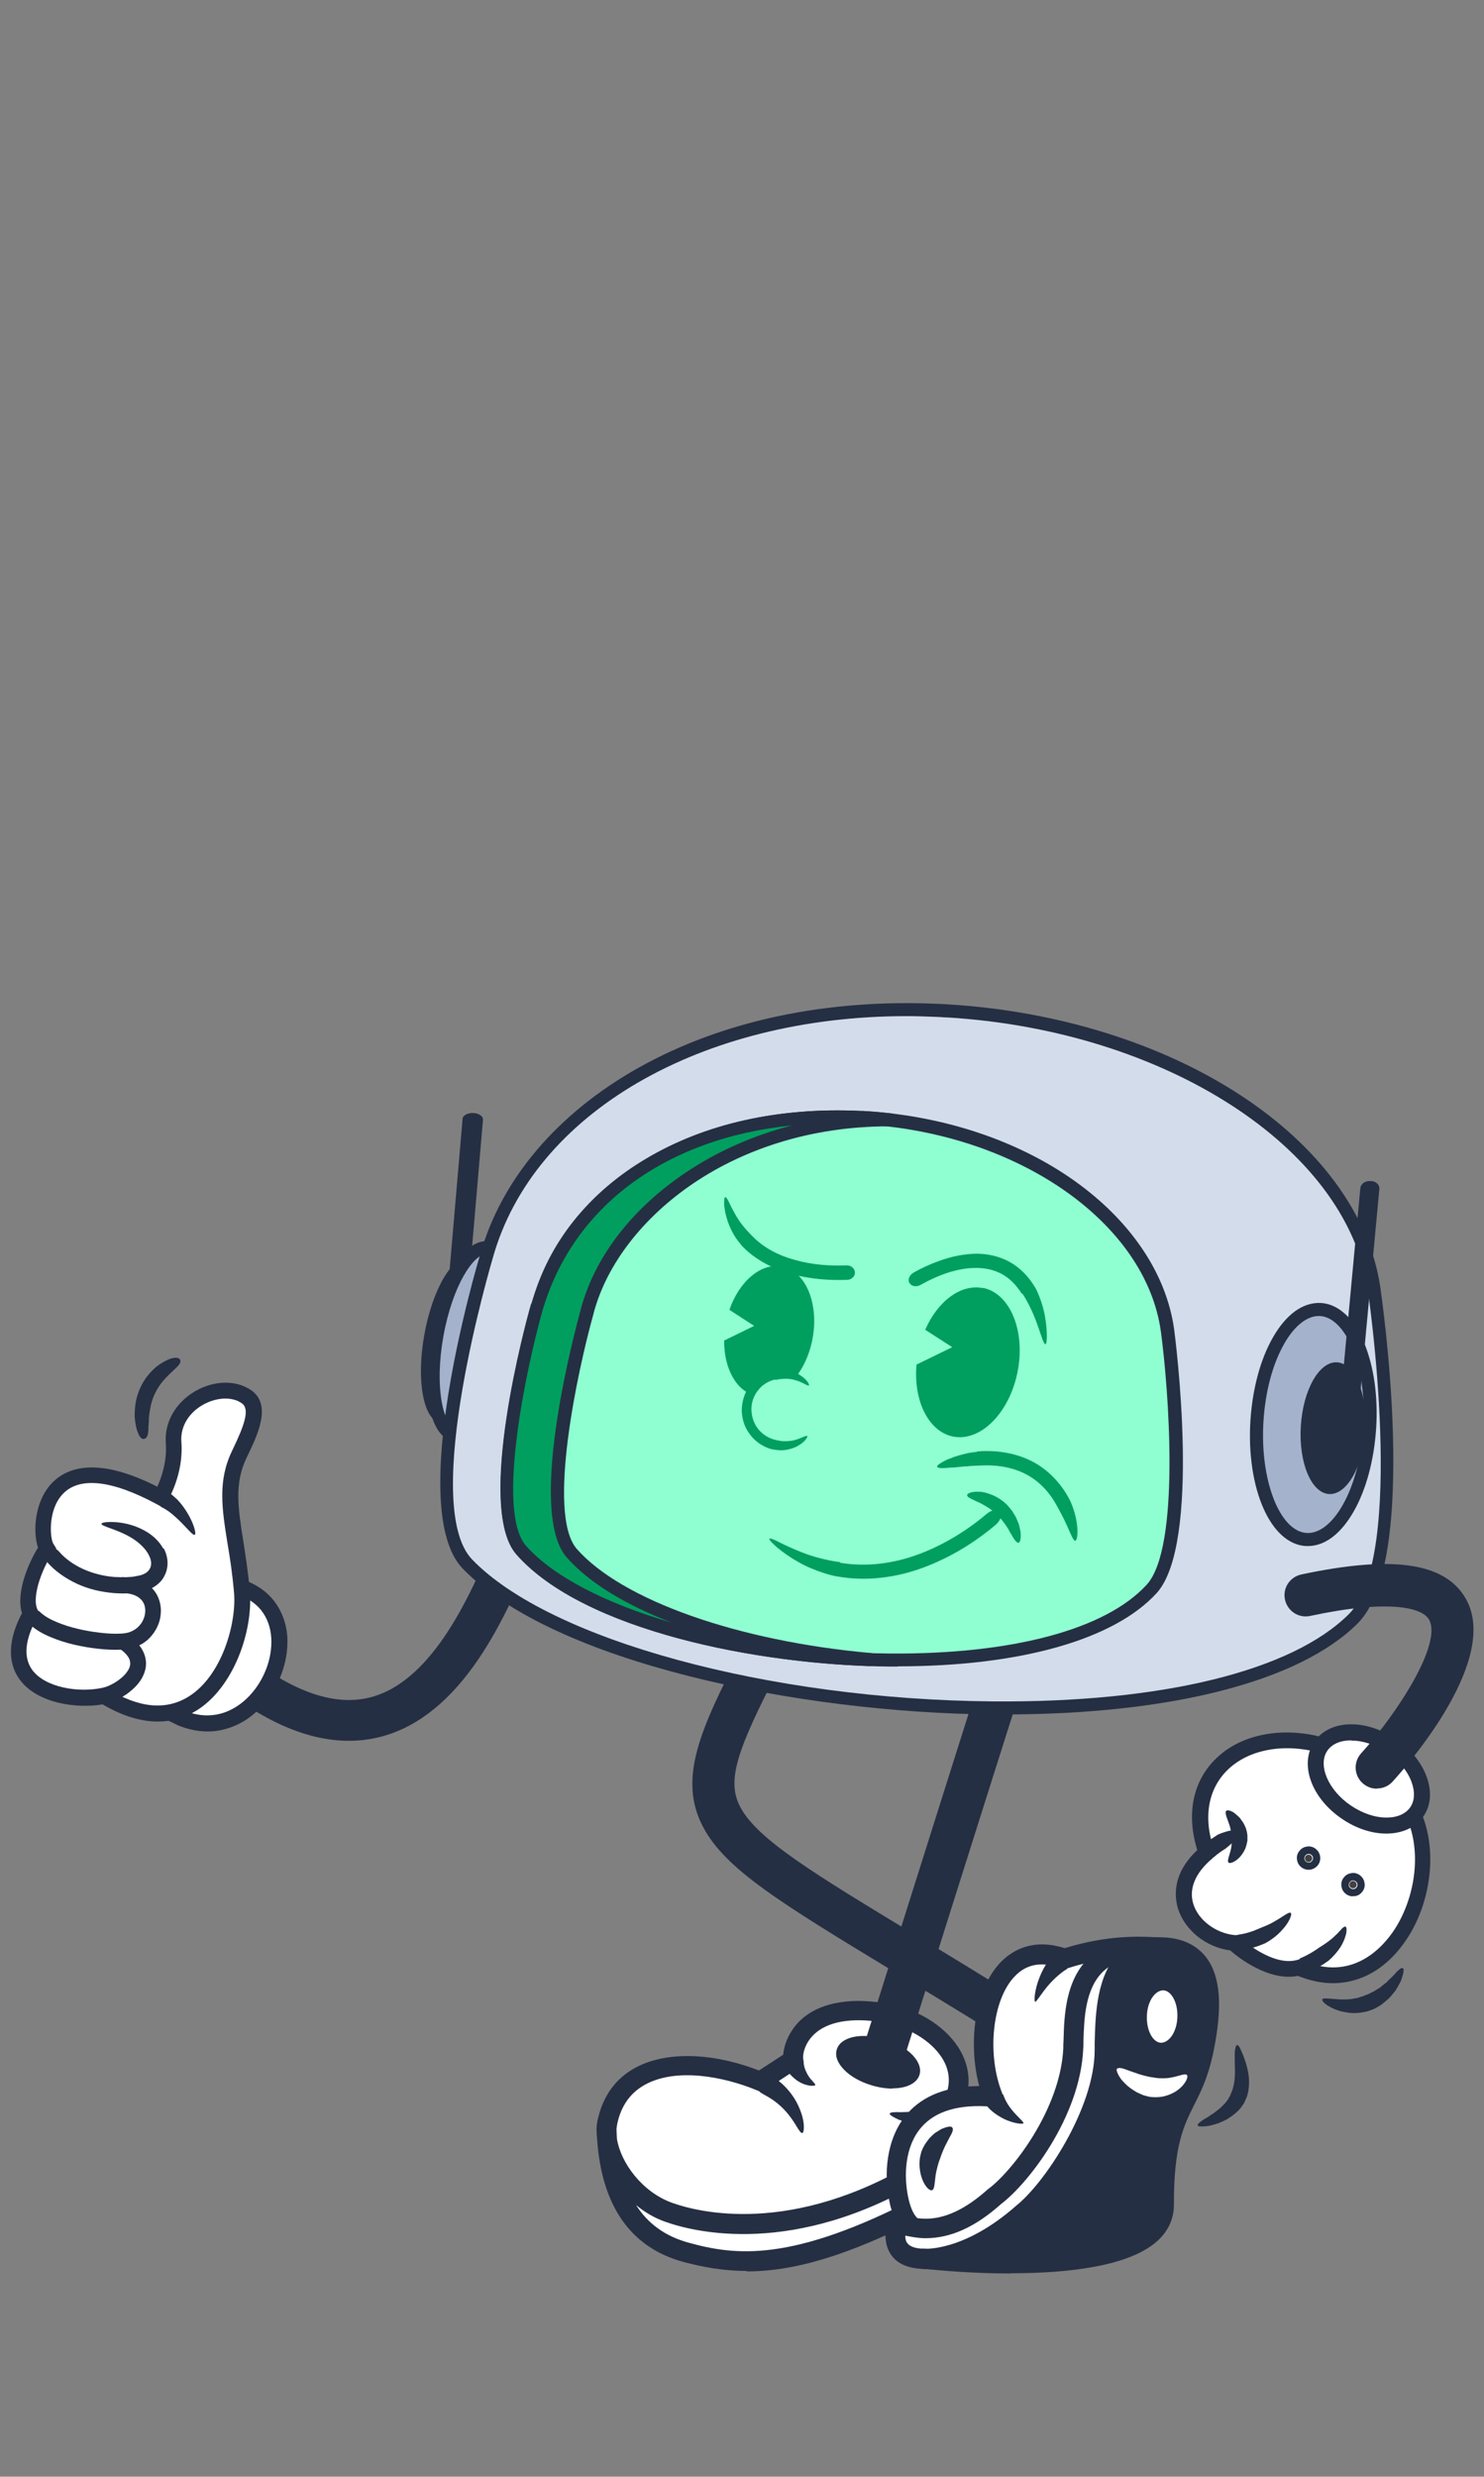<?xml version="1.0" encoding="UTF-8"?>
<svg id="Layer_1" xmlns="http://www.w3.org/2000/svg" version="1.1" viewBox="0 0 648 1081">
  <rect x="0" y="0" width="648" height="1081" fill="#808080" stroke="none"/>
  <!-- Generator: Adobe Illustrator 29.6.1, SVG Export Plug-In . SVG Version: 2.1.1 Build 9)  -->
  <defs>
    <style>
      .st0 {
        fill: #009f5f;
      }

      .st1 {
        fill: #d3dcea;
      }

      .st2 {
        fill: #fff;
      }

      .st3, .st4 {
        fill: none;
      }

      .st5 {
        fill: #252f43;
      }

      .st6 {
        fill: #a4b2cc;
      }

      .st7 {
        fill: #8fffd2;
      }

      .st4 {
        stroke: #252f43;
        stroke-linecap: round;
        stroke-miterlimit: 10;
        stroke-width: 17.8px;
      }

      .st8 {
        fill: #414042;
      }
    </style>
  </defs>
  <g>
    <g>
      <g>
        <path class="st2" d="M264.8,929.4c.7,19.9,6.4,45.8,34.5,53.6,24.3,6.7,50,7.6,103.2-20.1,14-7.3,22.5-23.1,17-38.5M265.2,926.3c-2.6,12.8,8.9,32.8,27,39.2,23.8,8.4,64.2,9,109.7-18.4,17.8-10.7,19.8-17.4,16.1-33.6,4.7-17.2-13-32.2-32.3-35.2-33.6-5.2-39.9,14-39.3,20.6h0s-14.3,9.5-14.3,9.5c-25.6-10.5-60.5-11.9-66.8,17.9Z"/>
        <path class="st5" d="M326.1,991.2c-9.9,0-18.9-1.6-27.9-4-22.9-6.3-35.6-24.5-37.5-54-.1-1.2-.2-2.4-.2-3.6,0,0,0,0,0,0,0-.2,0-.4,0-.6,0-1.2.2-2.3.4-3.4h0c2.3-10.8,8-18.6,16.9-23.3,13.3-7,33.2-6.5,53.6,1.4l10.6-6.9c.4-4.6,2.7-10.4,7.5-15,5.5-5.2,16.3-10.7,36.7-7.5,13.6,2.1,25.9,9.5,32.2,19.2,4.1,6.4,5.5,13.4,3.9,20.4.8,3.6,1.3,6.8,1.4,9.8,5.6,16.4-2.5,34.5-19.3,43.3-34.8,18.1-58.5,24.4-78.5,24.4ZM277.6,962.2c5.2,8.3,12.8,13.8,22.9,16.6,20.5,5.7,45.1,8.8,100-19.7,6.4-3.3,12-9.1,14.7-16-2.9,2.6-6.5,5.1-11.1,7.9-57.2,34.5-101.3,23.1-113.4,18.8-4.9-1.7-9.3-4.3-13.1-7.5ZM269.4,933.6c1.7,10.4,11,23.2,24.2,27.9,11.2,4,52,14.5,106-18,11.6-7,15.5-11.5,15.6-18.8,0-.2,0-.4,0-.6,0-2.7-.6-5.8-1.5-9.5l-.3-1.1.3-1.1c1.3-4.9.5-9.8-2.5-14.4-4.9-7.6-15.3-13.7-26.3-15.4-13.4-2.1-23.6-.2-29.4,5.3-4.4,4.2-5,9.1-4.8,10.6l.3,2.6-18.5,12.1-2.1-.9c-14.5-6-34.9-9.8-48.4-2.6-6.6,3.5-10.8,9.3-12.5,17.4-.1.6-.2,1.3-.3,2h0c0,1.5.1,2.9.2,4.4Z"/>
      </g>
      <path class="st5" d="M342.5,901.5c-.3-.9,1.5-2.2,3.8-2.5,2.4-.4,4.3-.5,4.5,0,0,.2,0,3,1.4,5.6.6,1.3,1.5,2.6,2.4,3.5.8.9,1.5,1.6,1.4,1.9,0,.3-1,.5-2.5.3-1.4-.2-3.3-.8-5.1-2-1.7-1.1-3.3-2.7-4.3-4-1-1.4-1.5-2.5-1.6-2.7Z"/>
      <path class="st5" d="M332.8,913.7l-.6-.3c-1-.6-1.1-2.7-.2-4.9.8-2.3,2.9-3.5,4.4-2.7l.8.4c.4.2,2.1,1.4,4.3,3.3,2.1,1.9,4.6,4.8,6.3,8,1.7,3.2,2.8,6.5,3.1,9.1.3,2.6,0,4.3-.6,4.4-.6.1-1.5-1.3-2.7-3.3-1.2-2-2.9-4.5-4.9-6.6-2-2.2-4.3-4-6.2-5.2-1.9-1.2-3.4-1.9-3.6-2.1Z"/>
      <path class="st5" d="M412.6,914.3l.4-.5c.6-.9,2.7-.9,5-.2,2.3.7,3.4,3.2,2.3,4.9l-.6.9c-.3.4-1.9,2.5-5,4.4-3,2-7.4,3.3-11.6,3.3-4.2.2-7.9-1-10.6-1.9-2.6-1.2-4.2-2.2-4-2.7.2-.6,2.1-.7,4.7-.6,2.6-.1,6.1,0,9.3-.9,3.2-.7,5.9-2.2,7.6-3.7,1.7-1.5,2.5-2.9,2.7-3.1Z"/>
    </g>
    <g>
      <ellipse class="st5" cx="383.4" cy="900.2" rx="9.2" ry="17.8" transform="translate(-589.7 1002) rotate(-72.9)"/>
      <path class="st5" d="M389.7,911.6c-2.9,0-6.1-.5-9.3-1.5-4.7-1.4-8.9-3.8-11.7-6.6-3-3-4.2-6.2-3.3-9,1.7-5.6,11-7.5,21.1-4.4,10.1,3.1,16.7,9.9,15,15.5-1.2,3.8-5.8,5.9-11.8,5.9ZM377.1,891.1c-4.9,0-8.7,1.5-9.5,4.2-.6,1.9.4,4.3,2.8,6.6,2.6,2.5,6.4,4.6,10.7,6,8.6,2.6,16.9,1.3,18.2-2.8,1.3-4.2-4.9-9.9-13.5-12.6-3-.9-6-1.4-8.7-1.4Z"/>
    </g>
  </g>
  <path class="st5" d="M384.4,909.9c-.9,0-1.9-.1-2.8-.4-4.9-1.5-7.6-6.7-6-11.6.4-1.3,41.5-131.7,57.8-182.9,1.5-4.9,6.7-7.6,11.6-6,4.9,1.5,7.6,6.7,6,11.6-16.3,51.1-57.4,181.5-57.8,182.8-1.2,3.9-4.9,6.5-8.8,6.5Z"/>
  <path class="st5" d="M439.8,889.2c-1.7,0-3.3-.4-4.9-1.4-16.6-10.3-31.4-19.3-44.5-27.2-49.1-29.8-73.8-44.7-83.5-63.4-11-21-.9-42.8,16.5-76.6,2.3-4.5,7.9-6.3,12.4-4,4.5,2.3,6.3,7.9,4,12.4-17.8,34.5-22.7,48-16.6,59.6,7.3,14.1,32,29,76.7,56.1,13.1,7.9,27.9,16.9,44.6,27.3,4.3,2.7,5.7,8.4,3,12.7-1.7,2.8-4.8,4.4-7.9,4.4Z"/>
  <g>
    <g>
      <path class="st2" d="M391.4,970.6c-1.7,10,1.7,14.9,11.7,15.3,10,.5,87.9,6.9,92.6-30.5,4.7-37.4,13-45.7,16.3-60.5,4.7-21.5,22.7-43.6-7.9-45-6.8-.3-20.3-1-39.2,5.1-32.3-11.6-41.8,33.9-31.2,60.2-42.6-3.5-44.5,29.3-41.1,45,1.3,6.2,3.5,10,6.3,12-2.9-.5-5.5-1.2-7.5-1.6Z"/>
      <path class="st5" d="M423.6,990.9c-5.8,0-12.1-.2-18.8-.6-.8,0-1.4,0-1.9-.1-6.2-.3-10.5-2.1-13.2-5.5-2.8-3.5-3.6-8.4-2.5-14.9l.7-4.3,1.8.3c-.5-1.5-1-3.1-1.3-4.8-2.5-11.5-1.7-27.5,7.7-38.4,7-8,17.6-12.1,31.5-12.1h0c-4.8-17.8-2.5-41.7,9.3-54,5.1-5.3,14.1-10.6,28-6.2,18.9-5.8,32.6-5.1,39.3-4.8,9.7.5,16,3,19.2,7.8,4.8,7.3,1.2,17.1-2.6,27.6-1.8,4.9-3.6,9.9-4.7,14.9-1.2,5.3-3,9.8-4.9,14.6-3.7,9.4-8.3,21.1-11.4,45.5-2.1,16.4-17.5,35-76.3,35ZM395.3,975.9c0,1.5.4,2.7,1.1,3.4,1.1,1.3,3.4,2.1,6.9,2.2.5,0,1.2,0,2,.1,52.9,3,83.5-6.5,86-26.9,3.2-25.5,8.1-37.8,11.9-47.6,1.8-4.7,3.4-8.7,4.5-13.2,1.2-5.5,3.1-10.8,5-16,2.9-8,5.9-16.2,3.5-19.8-1.5-2.3-5.8-3.6-12.4-3.9-6.8-.3-19.5-.9-37.7,4.9l-1.4.4-1.4-.5c-8.3-3-15.1-1.8-20.2,3.6-9.8,10.1-12.3,33.9-5.5,51l2.6,6.5-7-.6c-14.2-1.2-24.6,1.8-30.8,8.9-7.4,8.4-7.8,21.4-5.8,30.8,1,4.7,2.6,8,4.6,9.5l14.8,10.9-18.1-3.1c-1-.2-1.9-.4-2.8-.6Z"/>
    </g>
    <g>
      <path class="st2" d="M403,985.9c10,.5,93.8,7.2,98.5-30.3,4.7-37.4,14.2-45.7,17.5-60.4,4.7-21.5,15.5-43.9-15-45.3-.7,0,.6,0,0,0-37.1-1.7-34.8,30.5-35.4,44.3-1.3,27.4-22.3,55.5-34.3,64.5-11.5,10.3-21.2,14-30.3,14-4.9,0-9.5-1.5-12.7-2.1-1.7,10,1.7,14.9,11.7,15.3Z"/>
      <path class="st5" d="M425.6,991c-6.6,0-13.5-.2-20.9-.6-.8,0-1.4,0-1.9-.1h0c-6.2-.3-10.5-2.1-13.2-5.5-2.8-3.5-3.6-8.4-2.5-14.9l.7-4.3,4.3.8c.9.2,2,.4,3.2.7,2.7.6,5.7,1.3,8.8,1.3h.1c8.6,0,17.5-4.2,27.2-12.9l.3-.2c10.4-7.8,31.3-34.6,32.6-61.3,0-1.1,0-2.3.1-3.5.3-10.5.7-26.4,11.5-36.4,6.6-6.1,16.1-9,28.1-8.4h.1s0,0,0,0c0,0,0,0,0,0h.1c10.3.5,17.2,3.3,21.1,8.6,6.2,8.4,3.2,20.4,0,33-.8,3-1.5,6-2.2,9-1.2,5.5-3.1,9.9-5.4,15-4,9.3-9.1,21-12.1,45-2.9,22.9-30.5,34.8-80.2,34.8ZM395.3,975.9c0,1.5.4,2.7,1.1,3.4,1.1,1.3,3.4,2.1,6.9,2.2h0c.5,0,1.2,0,2,.1,55.9,3.2,89.5-6.5,92-26.6,3.2-25.3,8.5-37.5,12.7-47.4,2-4.7,3.8-8.8,4.9-13.4.7-3.1,1.5-6.2,2.2-9.2,2.7-10.6,5.3-20.5,1.5-25.7-2.3-3.1-7.2-4.8-14.7-5.1h0s0,0,0,0c-9.7-.5-17.1,1.6-22,6.1-8.2,7.6-8.5,21.3-8.8,30.3,0,1.3,0,2.6-.1,3.7-1.4,29.8-24,58.7-35.9,67.7-11.3,10.1-22.1,14.9-32.9,14.9h-.1c-3.2,0-6.1-.6-8.7-1.1Z"/>
    </g>
    <path class="st5" d="M415.9,928.7c.3.5.2,1.4-.3,2.4-.2.5-.6,1.1-.9,1.7-.3.6-.7,1.3-1,1.9-1.5,2.7-2.6,5.6-3.2,7.4-.7,1.8-1.6,4.8-2,7.7-.4,2.9-.4,5.6-1.4,6.1-1.1.6-3.4-1.7-4.6-5.3-.6-1.8-1-3.9-1-6,0-1,.1-2,.2-2.9.2-.9.4-1.7.6-2.5.5-1.4,1.4-3.2,2.6-4.7.3-.4.6-.8.9-1.2l1.1-1.1c.7-.7,1.5-1.4,2.3-1.8.8-.5,1.5-1,2.2-1.3.7-.3,1.4-.5,2-.7,1.2-.3,2.1-.3,2.4.2Z"/>
    <path class="st5" d="M460.5,852.7c1-.8,3.2.1,4.3,2.2,1.2,2.1,1.8,4,1.1,4.5-.2.1-1.2.7-2.6,1.8-1.4,1.1-3.2,2.7-4.9,4.6-3.3,3.6-5.8,8.1-6.4,7.9-.6-.2-.2-5.4,1.9-10.6,1-2.6,2.4-5.2,3.8-7.1,1.3-1.9,2.6-3.2,2.8-3.4Z"/>
    <path class="st5" d="M430.7,918.8c-.6-.9.8-2.7,3-3.6h0c2.2-.9,4.1-1.4,4.4-.9,0,.1.3.9.9,2.2.6,1.2,1.5,2.8,2.7,4.2,2.3,3,5.5,5.5,5.2,6h0c-.2.6-4.4.1-8.4-1.8-2-1-4-2.3-5.4-3.5-1.4-1.2-2.3-2.4-2.5-2.6Z"/>
    <g>
      <path class="st5" d="M446.2,966.3c12.5-9.7,36.1-44.1,36.1-71.5.5-15.2-.4-46,25.8-44.7,22.5,1.1,22,23.9,17.4,45.4-5.5,26.1-17.5,24.1-17.2,66.9.2,35.3-102.9,23.7-105.2,23.5,0,0,18.6,2,43.1-19.6Z"/>
      <path class="st5" d="M441.4,992.3c-16.3,0-31-1.3-38.5-2.1h-.2s0,0,0,0c-2.4-.3-4.1-2.4-3.8-4.8.2-2.4,2.3-4.1,4.7-3.9h0c.1,0,17.2,1.3,39.8-18.5,0,0,.1-.1.2-.2,12.1-9.4,34.4-42.4,34.4-68.1,0-1,0-2,0-3,.3-12,.7-30.1,11.1-39.8,4.9-4.5,11.3-6.7,19.1-6.3,8.1.4,14.2,3.3,18.4,8.6,6.4,8.3,7.4,21.7,3.1,42.1-2.2,10.2-5.2,16.4-8.2,22.3-4.6,9.2-9,17.9-8.9,43.7,0,6.1-2.4,11.4-7.2,15.8-12.5,11.3-39.9,14.1-64,14.1ZM429,983.4c29.3,1.1,59.3-1.5,70.5-11.7,2.9-2.7,4.4-5.7,4.3-9.3-.1-27.9,4.9-38,9.8-47.7,2.9-5.7,5.6-11,7.5-20.1,3.6-17.2,3.1-29-1.5-35-2.5-3.3-6.4-5-11.9-5.2-5.5-.3-9.6,1-12.8,4-7.7,7.2-8.1,23.1-8.4,33.6,0,1,0,2,0,2.9,0,29.3-24.8,64.6-37.7,74.7-7.2,6.3-13.9,10.7-19.9,13.8Z"/>
    </g>
    <g>
      <ellipse class="st2" cx="507.4" cy="880.1" rx="12.7" ry="7.8" transform="translate(-395.5 1345.7) rotate(-87.3)"/>
      <path class="st5" d="M507,893.9c0,0-.2,0-.3,0-5-.2-8.7-6.5-8.3-14.3h0c.2-3.6,1.2-7,2.9-9.5,1.8-2.7,4.2-4.1,6.7-4,5,.2,8.7,6.5,8.3,14.3-.2,3.6-1.2,7-2.9,9.5-1.8,2.6-4,4-6.4,4ZM499.6,879.7h1.2c-.3,6.3,2.5,11.7,6.1,11.9,1.7,0,3.3-1,4.7-2.9,1.5-2.1,2.4-5.1,2.5-8.2.3-6.2-2.5-11.6-6.1-11.8-1.7,0-3.3,1-4.7,2.9-1.5,2.1-2.4,5.1-2.5,8.2h-1.2Z"/>
    </g>
    <path class="st2" d="M487.9,902.9c.4-.4,1.4-.4,2.6,0,.6.2,1.3.4,2,.7.7.3,1.5.5,2.3.8,3.2,1.2,6.6,2.1,8.6,2.3,1,.2,2.3.4,3.8.4,1.4,0,3,0,4.5-.4,3-.5,5.6-1.8,6.5-1.1.9.7-.4,4-3.9,6.6-1.7,1.3-4,2.3-6.2,2.8-2.3.5-4.5.4-6.1.2-.8-.2-1.7-.4-2.7-.7-.9-.4-1.9-.8-2.9-1.3-1.9-1.1-3.7-2.3-5.1-3.8-.7-.7-1.4-1.4-1.9-2.1-.5-.7-.9-1.4-1.2-2-.6-1.2-.8-2.1-.4-2.5Z"/>
    <path class="st5" d="M523,927.6c-.1-.5.7-1.2,2-2.1.6-.5,1.5-.9,2.3-1.4.8-.6,1.7-1.2,2.7-1.8.9-.7,1.8-1.4,2.7-2.1.8-.8,1.6-1.5,2.3-2.3.6-.8,1.3-1.5,1.6-2.3.2-.4.5-.7.6-1.1.1-.4.3-.7.4-1,.6-1.2,1.1-3,1.4-5.1.3-2.1.3-4.6.2-6.9,0-2.3-.1-4.5,0-6.2.2-1.6.5-2.7,1-2.7.5,0,1.1.8,1.7,2.3.7,1.5,1.5,3.5,2.2,5.8.7,2.4,1.3,5.1,1.3,7.9,0,2.8-.4,5.6-1.4,7.6-.2.5-.5,1-.7,1.6-.3.5-.7,1.1-1.1,1.6-.7,1.2-1.8,2.1-2.9,3.1-1.1.9-2.3,1.7-3.5,2.5-1.3.6-2.5,1.2-3.7,1.7-1.2.4-2.4.7-3.5,1-1.1.3-2.1.3-2.9.4-1.7.1-2.7,0-2.8-.5Z"/>
  </g>
  <g>
    <path class="st4" d="M102.1,729.5c93.3,72.9,120.3-61.2,137.7-93.5"/>
    <path class="st3" d="M102.1,729.5c93.3,72.9,120.3-61.2,137.7-93.5"/>
  </g>
  <g>
    <g>
      <path class="st5" d="M197,598.3h0c2.4.1,4.5-.9,4.7-2.4l9.2-107.2c.1-1.5-1.8-2.8-4.2-2.9h0c-2.4-.1-4.5.9-4.7,2.4l-9.2,107.2c-.1,1.5,1.8,2.8,4.2,2.9Z"/>
      <g>
        <ellipse class="st5" cx="198.6" cy="585.1" rx="36.5" ry="13.5" transform="translate(-412.3 677.9) rotate(-79.9)"/>
        <g>
          <ellipse class="st6" cx="205.9" cy="585.5" rx="41.5" ry="15.3" transform="translate(-406.7 685.6) rotate(-79.9)"/>
          <path class="st5" d="M199.7,629.3c-.5,0-1,0-1.6-.1-5.3-.9-9.1-6.7-10.8-16.1-1.5-8.5-1.3-19.4.7-30.7,3.8-21.2,14-42.5,25.6-40.5,5.3.9,9.1,6.7,10.8,16.1,1.5,8.5,1.3,19.4-.7,30.7h0c-3.6,20.2-13.1,40.6-24.1,40.6ZM212.2,547.4c-5.2,0-14.5,13.1-18.6,35.9-1.9,10.6-2.1,20.8-.7,28.7,1.2,6.7,3.6,11.1,6.2,11.6,5.1.9,14.9-12.3,19.1-35.9h0c1.9-10.6,2.1-20.8.7-28.7-1.2-6.7-3.6-11.1-6.2-11.6-.2,0-.3,0-.5,0Z"/>
        </g>
        <g>
          <g>
            <path class="st1" d="M414.2,441.3c-1.2,0-2.4-.1-3.6-.2-101.8-5.1-180.1,42.7-198.1,107.2h0s-32.8,109.1-8.3,134.4c64.5,66.7,321.8,88.8,386.8,23.8,26.7-26.7,8.9-145,8.9-145-9.9-62.1-87.9-114.2-185.7-120.2Z"/>
            <path class="st5" d="M438.2,748.3c-1.5,0-3.1,0-4.7,0-85.1-.7-191.9-22.8-231.4-63.6-25.4-26.2,6.2-132.7,7.6-137.2,9.1-32.6,33.6-61.5,69-81.4,36.9-20.7,82.5-30.3,132-27.9,1.2,0,2.4.1,3.6.2,47.5,2.9,92.7,17,127.2,39.5,34.5,22.5,56.2,52,61.1,83.1.7,4.9,17.6,120.1-9.7,147.5-25.4,25.4-81.6,39.8-154.7,39.8ZM396,443.5c-89.8,0-163.1,42.2-180.8,105.5-.3,1.1-32.1,107.8-9,131.7,33.9,35.1,129.5,61.1,227.4,61.9,73.9.6,130.5-13.3,155.4-38.1,25.4-25.4,8.3-141.5,8.1-142.6-9.7-61.3-88.5-112-183.1-117.8h0c-1.2,0-2.4-.1-3.6-.2-4.9-.2-9.7-.4-14.4-.4Z"/>
          </g>
          <g>
            <path class="st7" d="M378.1,487.9c-.9,0-1.7,0-2.6-.1-72.5-3.5-128.1,31-141.3,84.3h-.3s-23.8,85-6.4,104.6c45.7,51.7,228.8,67.8,275.3,16.9,19.1-20.9,6.9-112.9,6.9-112.9-6.8-48.3-62.1-88.5-131.8-92.8Z"/>
            <path class="st5" d="M392,727.4c-1.1,0-2.1,0-3.2,0-58.3-.5-134.3-16-163.3-48.9-18.2-20.6,4.8-103.7,5.8-107.3l.6-2.1h.2c14.6-53.9,72-87.7,143.6-84.2.9,0,1.7,0,2.6.1h0c34,2.1,66.3,12.9,90.9,30.4,24.6,17.5,40.1,40.5,43.5,64.8.5,3.8,12.1,93.6-7.7,115.2-18.6,20.3-59.7,31.9-113,31.9ZM236.1,574.9c-6.7,24.8-19.5,85.2-6.5,99.9,23.5,26.6,90.5,46.4,159.1,46.9,53.3.4,94.1-10.5,112-30,14.9-16.3,9.6-85.4,6.2-110.6-6.6-47.4-62.2-86.2-129.1-90.3-.8,0-1.7,0-2.5-.1-69.8-3.4-125.4,29.6-138.4,82.1l-.5,2.2h-.3Z"/>
          </g>
          <g>
            <path class="st0" d="M380,724.4c-62.1-2-127.6-19.6-152.4-47.7-17.4-19.6,6.4-104.6,6.4-104.6h0c15.4-54,69-87.8,141.5-84.3.9,0,1.7,0,2.6.1,3.7.2,7.4.6,11,1-68.7-.4-121.8,39.7-133,84.5,0,0-23.8,85-6.4,104.6,21.9,24.8,75.4,41.4,130.4,46.4Z"/>
            <path class="st5" d="M380,727.2s0,0,0,0c-57.1-1.9-127-17.6-154.4-48.7-18.2-20.5,4.8-103.7,5.8-107.3,7.8-27.5,25.4-50,50.6-65.3,25.6-15.5,58-22.7,93.8-21,.9,0,1.7,0,2.6.1,3.8.2,7.5.6,11.2,1,1.5.2,2.6,1.5,2.5,3,0,1.5-1.3,2.6-2.8,2.6-.2,0-.6,0-1,0-70.6,0-119.3,42.3-129.3,82.4-6.5,23.3-20.5,86.9-7.1,102.1,19.7,22.3,70.2,40.2,128.5,45.4,1.5.1,2.7,1.5,2.6,3,0,1.5-1.3,2.6-2.8,2.6ZM345.9,491.2c-55.3,5.6-96,35.3-109.2,81.5-6.5,23.2-20.4,86.8-7,102,11.9,13.4,34.8,25.1,63.5,33.5-20.2-7.8-36.1-17.5-45.7-28.4-18.2-20.6,4.9-103.7,5.8-107.2,5.8-23.2,22.2-44.8,46.1-60.8,14-9.4,29.7-16.3,46.5-20.6Z"/>
          </g>
        </g>
        <g>
          <g>
            <ellipse class="st6" cx="573.4" cy="621.8" rx="50.3" ry="24.7" transform="translate(-82.4 1155.9) rotate(-86.5)"/>
            <path class="st5" d="M571.1,674.8c-.3,0-.6,0-.9,0-15.4-.9-26-25-24.2-54.7.9-13.8,4.3-26.7,9.8-36.3,5.8-10.2,13.2-15.5,21-15.1,7.7.5,14.4,6.7,18.9,17.5,4.2,10.2,6.1,23.4,5.2,37.2-.9,13.8-4.3,26.7-9.8,36.3-5.6,9.8-12.6,15.1-20,15.1ZM575.8,574.4c-5.2,0-10.7,4.4-15.1,12.2-5,8.8-8.2,20.8-9,33.8-1.6,25.7,7.1,48,18.9,48.7,5.4.3,11.1-4.1,15.7-12.2,5-8.8,8.2-20.8,9-33.8h0c.8-13-.9-25.3-4.8-34.7-3.6-8.6-8.7-13.7-14.1-14-.2,0-.4,0-.6,0Z"/>
          </g>
          <ellipse class="st5" cx="582.3" cy="623.5" rx="28.8" ry="14.1" transform="translate(-75.8 1166.5) rotate(-86.5)"/>
        </g>
      </g>
      <path class="st5" d="M587.6,628.1h.7c2.1.1,3.9-1.3,4.1-3.1l9.9-106c.2-1.8-1.4-3.4-3.5-3.5h-.7c-2.1-.1-3.9,1.3-4.1,3.1l-9.9,106c-.2,1.8,1.4,3.4,3.5,3.5Z"/>
    </g>
    <g>
      <g>
        <path class="st7" d="M469.6,672.4s-4.5-49.6-60.3-32.3"/>
        <path class="st0" d="M426.7,633.5c7.7-.6,15.8.4,23.1,3.9,7.3,3.5,13.2,9.6,16.9,16.5,1.3,2.3,3,6.9,3.5,11,.6,4,.2,7.5-.7,7.6h0c-.8,0-2-3-3.5-6.4-1.5-3.4-3.5-7.1-4.7-9.2-3.3-6-8.1-11-14.2-13.9-6-2.9-13-3.8-20-3.3-1.2.1-2.9,0-4.7.3-.9,0-1.9.1-2.9.2-1,.1-2,.2-2.9.3-1.9,0-3.7.3-5,.3-1.3,0-2.2-.2-2.4-.6-.1-.4.5-1,1.7-1.7,1.2-.7,2.8-1.6,4.7-2.2.9-.4,1.9-.7,2.9-1,1-.3,2-.5,3-.8,1.9-.5,3.8-.7,5.1-.8Z"/>
      </g>
      <g>
        <path class="st0" d="M444.8,673.4c-.4,0-.9-.3-1.5-1-.3-.4-.6-.8-.9-1.3-.3-.5-.6-1.1-1-1.7-.4-.6-.8-1.3-1.1-2-.5-.7-.9-1.4-1.4-2.1-.5-.7-1.1-1.4-1.7-2.2-.6-.7-1.3-1.4-2-2.1-1.4-1.4-2.9-2.5-4.4-3.4-1.5-.9-2.9-1.7-4.2-2.2-2.5-1.2-4.3-1.9-4.3-2.8,0-.8,2-1.7,5.3-1.5,1.7,0,3.6.6,5.7,1.4,2.1.9,4.2,2.2,6.1,4,.9.9,1.7,1.9,2.5,2.9.6,1,1.3,2,1.8,3,.4,1,.8,2,1.2,2.9.2.9.4,1.8.6,2.6.2.8.2,1.5.2,2.2,0,.7,0,1.2-.1,1.7-.2.9-.4,1.5-.9,1.5Z"/>
        <path class="st0" d="M366.9,682.1c11.3,1.9,23,.4,33.9-3.6,10.9-4,21.1-10.2,30-17.7,2.1-1.8,4.6-2.3,5.8-1.1,1.2,1.2.4,3.9-1.8,5.8-9.5,8-20.2,14.5-31.9,18.8-11.7,4.3-24.6,6-37.1,3.8-1.5-.1-10.1-2.2-17.3-6.4-3.6-2-6.9-4.4-9.2-6.3-2.2-2-3.6-3.4-3.3-3.8s2.1.4,4.6,1.7c2.6,1.3,6.1,2.9,9.7,4.3,7.2,2.9,15.2,4.1,16.5,4.2Z"/>
      </g>
      <path class="st0" d="M328.5,539.5c5,5.2,11.7,8.6,18.9,10.5,7.2,2,14.8,2.6,22.4,2.3,1.8,0,3.3,1.2,3.5,2.9.2,1.7-1.3,3.3-3.2,3.4-8.1.3-16.3-.3-24.3-2.5-7.9-2.2-15.8-6-21.7-12.2-.3-.4-1.5-1.7-2.8-3.6-1.3-1.9-2.6-4.5-3.5-7.1-.4-1.3-.8-2.6-1.1-3.9-.2-1.3-.4-2.4-.5-3.4,0-2,0-3.3.5-3.4.4,0,1.1,1,1.9,2.8.4.9.9,1.8,1.4,2.8.5,1,1.2,2.1,1.8,3.2,2.6,4.3,6.2,7.7,6.8,8.3Z"/>
      <path class="st0" d="M446.1,564.6c-2.2-3.5-5-6.5-8.4-8.4-3.4-1.9-7.4-2.8-11.5-2.8-8.3,0-16.7,3.2-24.2,7.4-1.8,1-3.9.7-4.8-.7-1-1.4-.2-3.6,1.8-4.7,4.1-2.3,8.4-4.2,13-5.7,4.5-1.5,9.3-2.4,14.3-2.5,4.9,0,10.1,1.1,14.6,3.6,4.5,2.5,8.1,6.3,10.7,10.5.8.9,3.7,7.2,4.7,13.3,1.1,6.2,1,12,.2,12.1h0c-.9.1-2.3-5.5-4.4-10.9-2.1-5.5-5.1-10.5-5.7-11.2Z"/>
      <path class="st0" d="M429.1,562.2c-9.6-1.9-19.7,5.8-25.1,18.2l11.8,7.6-15.6,7.6c-1.4,15.7,5.2,29.2,15.9,31.4,12,2.4,24.6-10.2,28.2-28.1,3.6-17.9-3.2-34.4-15.1-36.8Z"/>
      <path class="st0" d="M341.5,552.8c-9.1-1.8-18.7,6.4-23,18.9l10.8,7-13.1,6.4c-.1,12.2,5.4,22.4,14,24.1,10.4,2.1,21.4-8.8,24.5-24.4,3.1-15.6-2.8-29.9-13.1-32Z"/>
      <g>
        <path class="st7" d="M352.4,626.8c-6.3,5.9-16.3,5.6-22.2-.7-5.9-6.3-5.6-16.3.7-22.2,6.3-5.9,16.3-5.6,22.2.7"/>
        <path class="st0" d="M338.4,602.1c-2.9.7-5.5,2.3-7.3,4.6-1.9,2.3-2.9,5.2-3,8.1,0,2.9.8,5.9,2.5,8.3,1.7,2.4,4.2,4.2,7,5.1,1,.3,2.3.6,3.9.8,1.6.1,3.3,0,4.9-.3,3.2-.7,5.6-2.4,6.1-1.9h0c.2.2-.2.9-1,1.9-.9,1-2.3,2-4.1,2.9-1.8.8-3.9,1.3-5.9,1.4-2,0-3.8-.3-5.1-.6-3.7-1.2-7-3.5-9.2-6.7-2.3-3.1-3.4-7-3.3-10.9.2-3.8,1.5-7.7,4-10.6,2.4-3,5.8-5.2,9.6-6.1,1.3-.3,3.1-.5,5.1-.3,2,.2,4.1.8,5.8,1.8,1.7,1,3.1,2.1,3.9,3.1.8,1,1.1,1.8.9,2-.5.4-2.8-1.5-5.9-2.3-1.6-.5-3.3-.7-4.8-.6-1.6,0-2.9.3-3.9.5Z"/>
      </g>
    </g>
  </g>
  <g>
    <g>
      <g>
        <path class="st2" d="M567.1,858.8c-13,3.5-28.3-10.8-28.3-10.8-17.2-1.6-32.6-21.8-11.8-39.4-15.8-44.5,37.9-68.8,81.7-28.8,30.1,27.5,2.8,98.6-41.6,79Z"/>
        <path class="st5" d="M582.1,865.6c-5,0-10.1-1.1-15.4-3.2-12.6,2.5-26-8-29.5-11.1-10.6-1.4-19.8-8.8-22.8-18.2-1.6-5.2-2.6-15.3,8.4-25.6-5.7-18.4-.7-34.8,13.6-44.3,16.5-10.9,46.8-11.2,74.4,14,18.8,17.2,16.6,49.1,3.7,68.8-8.4,12.9-19.9,19.6-32.6,19.6ZM567.4,855.1l1.1.5c22.2,9.8,35.6-6.1,40.4-13.4,11.3-17.3,13.5-45.1-2.6-59.9-24.9-22.7-51.6-22.8-65.9-13.3-12.1,8-15.9,22.4-10.2,38.4l.8,2.3-1.8,1.6c-7.3,6.2-10.2,13.2-8.1,19.8,2.2,7,9.8,12.7,18,13.5h1.2c0,.1.9.9.9.9.1.1,14,12.9,25,10l1.2-.3Z"/>
      </g>
      <g>
        <path class="st2" d="M538.8,848s15.2-.1,24.9-13.1"/>
        <path class="st5" d="M552.8,848c-3.5,1.6-7.3,2.7-11.1,3.3-1.5.2-2.9-1.3-2.9-3.2h0c0-1.9.8-3.5,2-3.7,3.1-.4,6.2-1.4,9.1-2.7.5-.3,4-1.4,7-3.3,3.1-1.7,5.9-4.1,6.7-3.5.8.5-.7,4.2-3.6,7.3-2.7,3.2-6.6,5.5-7.3,5.8Z"/>
      </g>
      <g>
        <path class="st2" d="M567.1,858.8s16-5.2,20.4-17.7"/>
        <path class="st5" d="M580.2,855.7c-3,2.2-6.2,4-9.5,5.4-1.3.6-3-.5-3.6-2.4-.6-1.8-.2-3.6.9-4.1,2.9-1.2,5.6-2.8,8.1-4.6.5-.3,3.5-2.1,6-4.3.6-.6,1.2-1.1,1.8-1.7.5-.6,1.1-1.1,1.5-1.6.8-1,1.6-1.6,2.1-1.5h0c.5.2.6,1.1.4,2.6-.1.7-.4,1.5-.7,2.5-.3.9-.8,1.8-1.2,2.7-2,3.6-5.2,6.5-5.7,6.9Z"/>
      </g>
      <path class="st5" d="M535.4,806.7c-1.8,1.1-3.5,2.3-5.1,3.6-.6.5-2.1-.3-3.4-1.7-1.3-1.4-1.7-3.1-1-3.7,1.8-1.5,3.8-2.8,5.8-4.1.4-.2,2.9-1.3,5.5-1.8,2.6-.6,5.2-.3,5.4.6.2.9-1.7,2.3-3.4,3.8-1.8,1.5-3.5,3.1-3.9,3.3Z"/>
      <path class="st5" d="M612.6,859.1c.4.2.4,1.2,0,2.7-.2.8-.5,1.7-.8,2.6-.4.9-1,1.9-1.6,3-.3.5-.6,1.1-1,1.6-.4.5-.8,1-1.2,1.5l-1.3,1.5c-.5.5-1,.9-1.5,1.3-1,.9-1.9,1.7-3,2.3-1,.6-2,1.2-2.9,1.5-.9.3-2,.8-3.2,1-1.2.2-2.5.5-3.8.5-2.6.2-5.4-.4-7.7-1-4.7-1.5-7.7-4.1-7.2-5,.2-.4,1.2-.4,2.7-.3,1.5.1,3.4.3,5.4.4,2.1,0,4.3,0,6.2-.5,1,0,1.9-.5,2.7-.7.8-.2,1.6-.6,2.2-.8.7-.2,1.4-.6,2.2-1,.8-.3,1.6-.9,2.5-1.4.4-.3.9-.5,1.3-.8l1.2-1c.4-.3.8-.7,1.3-1,.4-.3.8-.7,1.1-1.1.7-.7,1.5-1.4,2.2-2.1.6-.7,1.2-1.3,1.7-1.9,1.1-1,1.9-1.6,2.3-1.4Z"/>
      <path class="st5" d="M535.6,790.3c.3-.3,1-.2,2,.2.5.2,1,.5,1.5.9.5.4,1.1.9,1.6,1.4.3.3.6.5.8.8.2.3.5.7.7,1,.5.7,1,1.4,1.3,2.2.8,1.5,1.1,3.2,1.2,4.4,0,.6,0,1.4,0,2.2-.2.8-.3,1.6-.6,2.5-.5,1.7-1.5,3.2-2.5,4.4-2.1,2.4-4.6,3.3-5.2,2.6-.6-.7.3-2.7.9-5,.6-2.3.7-4.7.5-6.1,0-1.4-.4-3.9-1.3-6.2-.2-.6-.4-1.2-.6-1.7-.2-.5-.4-1-.5-1.5-.2-.9-.3-1.6,0-2Z"/>
      <g>
        <ellipse class="st2" cx="597.7" cy="776.5" rx="17.5" ry="25.4" transform="translate(-380.6 832.5) rotate(-55.7)"/>
        <path class="st5" d="M605.4,800.3c-6.5,0-13.4-2.3-19.5-6.5-13.4-9.1-18.6-23.9-12-33.6,6.6-9.7,22.3-10.2,35.7-1.1,6.2,4.2,10.9,9.9,13.2,16,2.5,6.5,2.1,12.8-1.2,17.6h0c-3.3,4.8-9,7.5-16,7.6h-.2ZM590,759.6c-4.5,0-8.3,1.5-10.4,4.5-4.3,6.3.4,17.3,10.2,23.9,5,3.4,10.5,5.3,15.6,5.3,0,0,0,0,.1,0,4.6,0,8.3-1.6,10.3-4.5h0c2-2.9,2.1-6.9.5-11.2-1.8-4.8-5.6-9.3-10.6-12.7-5.1-3.5-10.8-5.2-15.6-5.2Z"/>
      </g>
      <g>
        <g>
          <circle class="st8" cx="590.8" cy="822.6" r="1.6"/>
          <path class="st5" d="M590.8,827.7c-1,0-2-.3-2.9-.9-1.1-.8-1.9-1.9-2.1-3.3-.3-1.3,0-2.7.8-3.8s1.9-1.9,3.3-2.1c1.3-.3,2.7,0,3.8.8h0c1.1.8,1.9,1.9,2.1,3.3.3,1.3,0,2.7-.8,3.8-.8,1.1-1.9,1.9-3.3,2.1-.3,0-.6,0-1,0ZM589.8,824.2c.4.3.9.4,1.4.3.5,0,.9-.4,1.2-.8.3-.4.4-.9.3-1.4,0-.5-.4-.9-.8-1.2v.2c-.1,0,0-.2,0-.2-.4-.3-.9-.4-1.4-.3-.5,0-.9.4-1.2.8-.3.4-.4.9-.3,1.4,0,.5.4.9.8,1.2h0Z"/>
        </g>
        <g>
          <circle class="st8" cx="571.4" cy="811.1" r="1.6"/>
          <path class="st5" d="M571.4,816.1c-1,0-2-.3-2.9-.9-1.1-.8-1.9-1.9-2.1-3.3-.3-1.3,0-2.7.8-3.8.8-1.1,1.9-1.9,3.3-2.1,1.3-.3,2.7,0,3.8.8h0c2.3,1.6,2.9,4.8,1.3,7.1-1,1.4-2.6,2.2-4.2,2.2ZM570.4,812.6c.4.3.9.4,1.4.3.5,0,.9-.4,1.2-.8.3-.4.4-.9.3-1.4,0-.5-.4-.9-.8-1.2v.2c-.1,0,0-.2,0-.2h0c-.8-.6-2-.4-2.6.5-.6.9-.4,2,.5,2.6Z"/>
        </g>
      </g>
    </g>
    <path class="st5" d="M601.2,780.7c-2.2,0-4.4-.8-6.2-2.4-3.8-3.4-4.1-9.3-.6-13.1,16.2-17.9,35.4-48,29.6-58.3-3.1-5.5-18.4-8.8-51.9-1.6-5,1.1-9.9-2.1-11-7.1-1.1-5,2.1-9.9,7.1-11,40-8.5,62.8-5.2,71.8,10.5,15,26-23.9,71.1-31.9,79.9-1.8,2-4.3,3-6.8,3Z"/>
  </g>
  <g>
    <g>
      <path class="st2" d="M87.3,691c65.7-4.2,26.3,93.5-21.3,50.5"/>
      <g>
        <path class="st3" d="M87.3,691c65.7-4.2,26.3,93.5-21.3,50.5"/>
        <path class="st5" d="M70.8,740.8c1.8,1.6,3.9,2.7,5.8,4.1l3.1,1.5c.5.3,1,.5,1.6.6l1.6.5c4.3,1.4,8.9,1.6,13.2.5,8.7-2.2,15.8-9.5,19.5-18,1.9-4.3,2.9-8.9,2.9-13.5,0-4.6-1.2-9-3.6-12.5-2.4-3.6-6.1-6.2-10.3-7.7-2.1-.9-4.4-1.2-6.7-1.7-2.4-.2-4.7-.5-7.1-.4-1.7,0-3.3-1.5-3.4-3.4-.1-1.9,1.4-3.5,3.3-3.5,2.7-.2,5.4.2,8.2.4,2.7.5,5.5,1,8.1,2.1,5.3,1.9,10.4,5.4,13.7,10.4,3.3,4.9,4.9,10.8,4.8,16.4,0,5.7-1.3,11.2-3.5,16.3-2.2,5.1-5.4,9.8-9.4,13.6-4,3.9-9.1,6.9-14.7,8.3-5.6,1.5-11.6,1.1-17-.6l-2-.7c-.7-.2-1.3-.5-1.9-.8l-3.7-1.8c-2.3-1.5-4.7-2.9-6.7-4.7-1.5-1.3-1.7-3.4-.4-4.9,1.3-1.4,3.4-1.7,4.8-.6Z"/>
      </g>
    </g>
    <path class="st5" d="M63.1,628c-.9.2-1.9,0-3-3-.6-1.4-1-3.6-1.3-6.6,0-3.1.1-7.2,2.2-12.1,2-4.7,4.9-7.7,7.2-9.7,2.4-1.9,4.5-2.9,6-3.5,3.1-1,4.2-.3,4.5.5.3.9-.1,1.9-2.2,3.8-1,1-2.4,2.2-4.1,4-1.7,1.8-3.6,4.2-5.1,7.6-1.5,3.5-1.9,6.6-2.2,9.1-.2,1.2,0,2.4-.2,3.3,0,.5,0,.9-.1,1.4,0,.4,0,.8,0,1.2-.1,2.9-.9,3.8-1.8,4Z"/>
    <g>
      <path class="st2" d="M20.5,675.8c-4.4-6.9-3.6-51,49.7-22.2,0,0,6.6-10.7,5.6-23.9-1.3-17.2,20.4-28,31.8-19.9,6.2,4.3,2.4,13.7-3.1,25-8.5,17.5-1.2,32.6,1.1,60.4,2,24.2-17.7,71.3-60.2,45.1-16.7,3.6-50.1-3.7-32.1-36-4-8.5,3.9-24.3,7.1-28.5Z"/>
      <path class="st5" d="M68.9,751.4c-6.7,0-14.8-2-24.1-7.5-10.8,1.9-28.3-.2-36.1-10.7-3.9-5.2-6.8-14.5.9-29.1-2.9-9.4,3.4-22.9,7-28.6-2.2-6.5-1.8-19.6,5.8-27.9,6.5-7,19.7-12.2,46.3,1.3,1.7-3.8,4.3-10.9,3.7-19-.7-9.1,4.3-17.8,13-22.8,8.3-4.7,17.8-4.8,24.3-.3,9.2,6.4,2.7,19.7-2,29.4-5.4,11.2-3.8,21.7-1.5,36.2,1,6.5,2.2,13.9,2.9,22.4,1.4,17.2-7.1,41.8-23.3,51.8-4.2,2.6-9.9,4.8-17,4.8ZM46,736.5l1.2.7c13.4,8.3,25.2,9.4,35,3.4,14.7-9,21.1-32.1,20-45.3-.7-8.3-1.8-15.5-2.9-21.9-2.4-15.1-4.3-27.1,2.1-40.3,5.4-11.2,7.8-18.1,4.2-20.6-4.2-3-11-2.7-16.9.6-6.4,3.6-10,9.7-9.5,16.2,1.1,14.2-5.9,25.6-6.2,26l-1.7,2.8-2.9-1.6c-19.7-10.6-33.9-12.1-41.1-4.3-6.6,7.1-5.4,19.5-4,21.6l1.3,2.1-1.5,1.9c-3.5,4.5-9.7,18.6-6.7,24.8l.8,1.6-.9,1.6c-5.5,9.8-6.2,17.6-2.2,23.1,5.7,7.7,20.2,10,30.5,7.8l1.4-.3Z"/>
    </g>
    <path class="st5" d="M71.5,675.8c1.5,2.8,2.2,6.3,1.2,9.8-.5,1.7-1.4,3.4-2.6,4.7-1.2,1.3-2.6,2.3-4.1,3-1.5.7-3.1,1.1-4.4,1.4-1.3.2-2.7.5-4.1.6-2.7.3-5.4.2-8.1,0-5.4-.5-10.7-1.7-15.7-4-4.9-2.3-9.6-5.4-13.3-9.7-.9-1-1.3-2.2-1.3-3.3,0-1.1.5-1.9,1.3-2.4.8-.5,1.8-.6,2.7-.4.9.2,1.8.8,2.5,1.5,5.8,6.8,15.1,10.5,24.2,11.3,2.3.1,4.6.2,6.9,0,1.2,0,2.3-.3,3.4-.5,1.1-.2,1.9-.4,2.7-.8,1.6-.7,2.6-1.9,3-3.2.4-1.4.2-3.1-.7-4.8-.2-.4-.8-1.8-2.4-3.5-1.5-1.7-3.9-3.6-6.7-5.1-5.5-3-11.8-4.3-11.7-5.3,0-.9,6.7-1.5,13.6.7,3.4,1.1,6.8,2.9,9.2,5,2.4,2.1,3.8,4.3,4.1,5Z"/>
    <path class="st5" d="M53.8,688.4c3.8.1,8.1,1,11.6,3.9,1.7,1.4,3.1,3.3,3.9,5.5.8,2.1,1.1,4.4.9,6.5-.3,4.3-2.4,8.3-5.5,11.2-3.1,2.9-7.5,4.4-11.4,4.5-3.7.2-7.2,0-10.7-.4-3.5-.4-7-1-10.4-1.8-3.4-.8-6.9-1.9-10.2-3.3-3.3-1.4-6.7-3.2-9.6-6.1-1.1-1.2-.6-3.1,1-4.2h0c1.6-1.1,3.4-1.5,3.9-.8,1.9,1.9,4.6,3.4,7.5,4.6,2.9,1.2,6,2.2,9.1,2.9,3.1.8,6.4,1.3,9.6,1.7,3.2.4,6.5.6,9.5.4,2.8-.1,5.2-1,7.1-2.7,1.9-1.7,3.1-4.1,3.3-6.6.2-2.4-.6-4.7-2.4-6.1-1.7-1.5-4.5-2.2-7.3-2.3-1,0-2-1.5-2.1-3.5-.1-1.9.9-3.5,2.3-3.5Z"/>
    <path class="st5" d="M56.5,714.2c1.2.9,2.4,1.9,3.6,3.1,1.1,1.2,2.1,2.6,2.8,4.4.7,1.7,1,3.7.8,5.6-.2,1.9-.9,3.6-1.7,5.1-1.7,3-4.1,5.1-6.5,6.9-2.5,1.7-5.2,3.1-8.1,4-.6.2-1.4-1.2-1.9-3.1-.5-1.9-.5-3.5-.2-3.6,4.2-1.3,8.7-4.3,10.7-7.7,1-1.7,1.1-3.2.5-4.7-.6-1.5-2.1-3.1-4-4.4-.3-.2.3-1.7,1.3-3.3,1.1-1.6,2.3-2.6,2.7-2.3Z"/>
    <path class="st5" d="M70.5,657.7l-.4-.3c-.7-.4-.7-2.1,0-3.9.8-1.8,2.3-2.7,3.5-2.1l.6.4c.1,0,.5.4,1.1.8.5.5,1.3,1.1,2,1.8,1.5,1.5,3.2,3.7,4.5,5.9,2.7,4.4,4.1,9.2,3.2,9.6h0c-.8.4-3.7-3.4-7.1-6.6-1.7-1.6-3.4-3.1-4.8-4-.7-.5-1.3-.8-1.8-1.1-.5-.2-.8-.4-.9-.5Z"/>
  </g>
</svg>